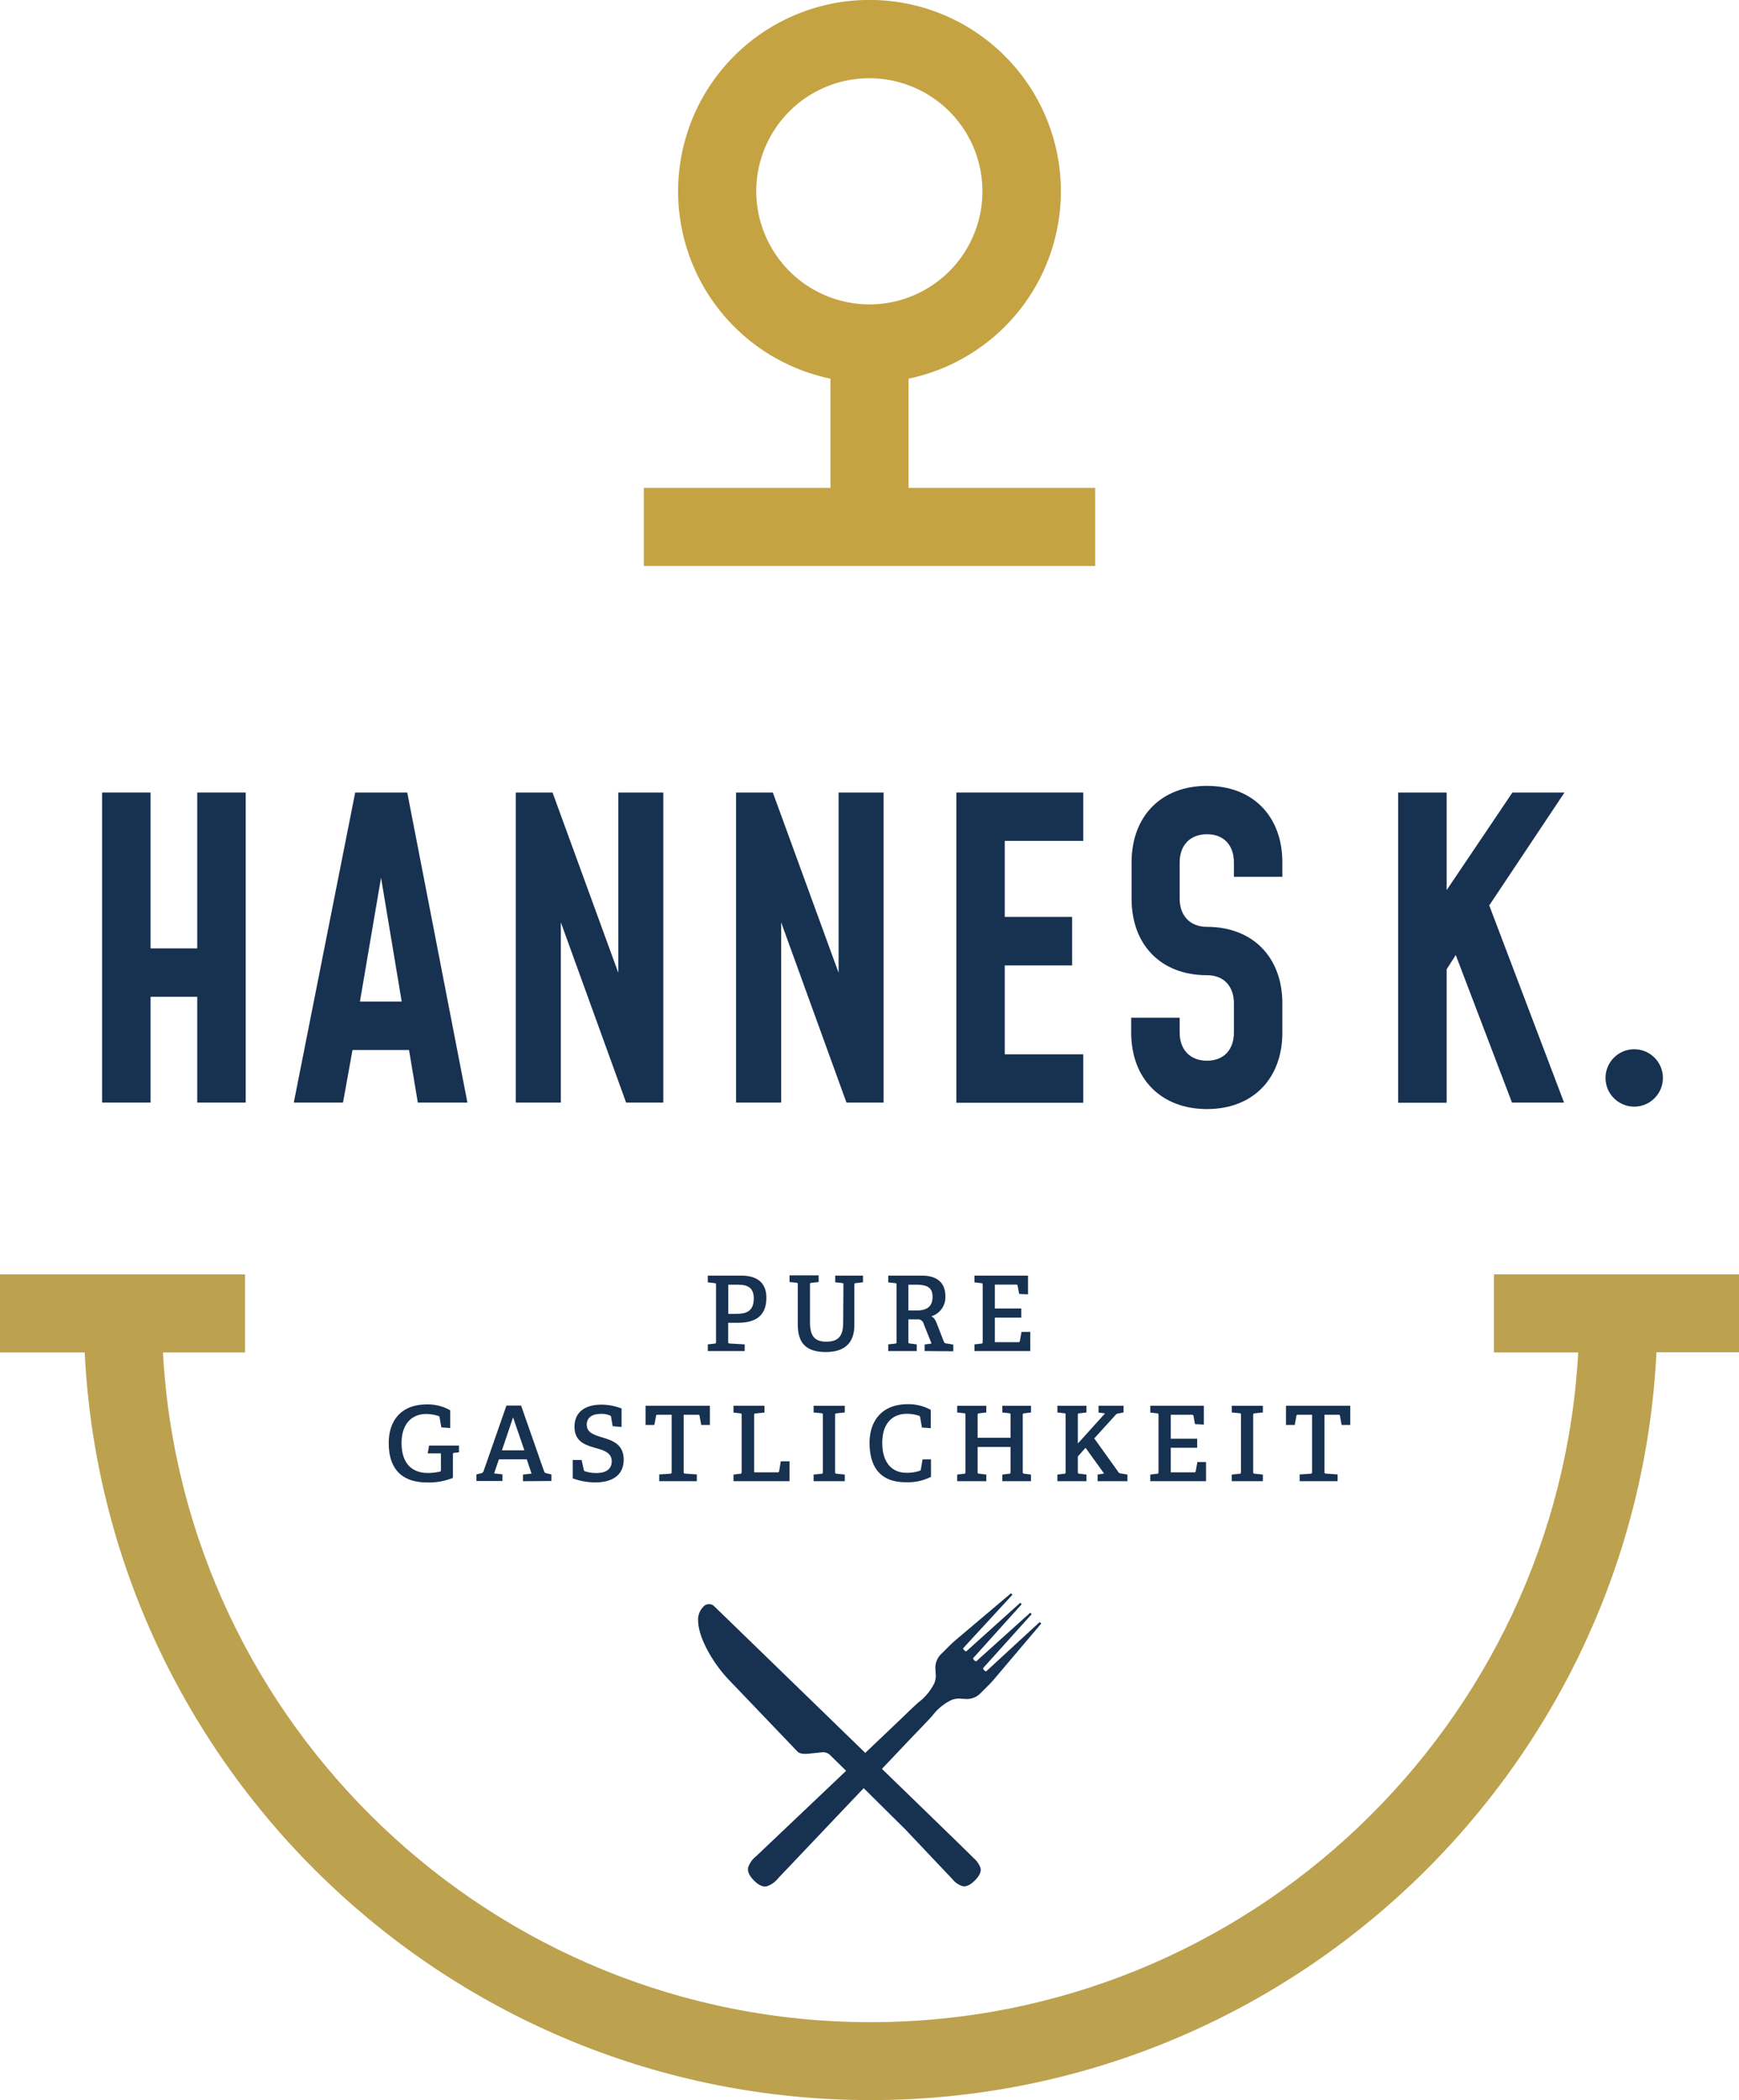 <?xml version="1.0" encoding="UTF-8"?>
<svg xmlns="http://www.w3.org/2000/svg" id="Ebene_1" data-name="Ebene 1" viewBox="0 0 322.94 390.04">
  <defs>
    <style>.cls-1{fill:#bca14f;}.cls-2{fill:#c5a343;}.cls-3{fill:#173151;}</style>
  </defs>
  <path class="cls-1" d="M323,236.66H277.47v14.5h15.65c-3.77,69.22-61.27,124.37-131.41,124.37S34.07,320.38,30.3,251.16H45.55v-14.5H0v14.5H15.77C19.56,328.38,83.57,390,161.71,390s142.15-61.66,145.94-138.88H323Z" transform="translate(-0.04)"></path>
  <path class="cls-2" d="M168.76,90.6V70.32a35.54,35.54,0,1,0-14.5,0V90.6H119.6v14.51h83.82V90.6ZM140.48,35.53a21,21,0,1,1,21,21A21.06,21.06,0,0,1,140.48,35.53Z" transform="translate(-0.04)"></path>
  <path class="cls-3" d="M19,147.18h9v28.94h8.67V147.18h9v57.57h-9V185.1H28v19.65H19Z" transform="translate(-0.04)"></path>
  <path class="cls-3" d="M86.84,204.75H77.63L76,195H65.5l-1.76,9.75H54.6L66,147.18h9.67ZM74.64,186l-3.84-23-3.92,23Z" transform="translate(-0.04)"></path>
  <path class="cls-3" d="M123.22,147.18v57.57h-6.91l-12.12-33.47v33.47H95.82V147.18h6.83l12.21,33.47V147.18Z" transform="translate(-0.04)"></path>
  <path class="cls-3" d="M164.13,147.18v57.57h-6.9L145.1,171.28v33.47h-8.37V147.18h6.83l12.21,33.47V147.18Z" transform="translate(-0.04)"></path>
  <path class="cls-3" d="M201.21,156.16H186.63v14.12h12.51v9H186.63v16.51h14.58v9H177.64V147.18h23.57Z" transform="translate(-0.04)"></path>
  <path class="cls-3" d="M210.11,191.78V189h9v2.77c0,3.14,1.92,5.21,5.07,5.21s5-2.07,5-5.21v-5.45c0-3.15-1.85-5.22-5-5.22-8.6,0-14-5.68-14-14.2v-6.76c0-8.52,5.45-14.2,14-14.2s14,5.68,14,14.2v2.69h-9v-2.69c0-3.14-1.85-5.22-5-5.22s-5.07,2.08-5.07,5.22v6.76c0,3.14,1.92,5.22,5.07,5.22,8.52,0,14,5.68,14,14.2v5.45c0,8.51-5.45,14.19-14,14.19S210.11,200.29,210.11,191.78Z" transform="translate(-0.04)"></path>
  <path class="cls-3" d="M276.6,168.14l13.89,36.61h-9.67l-10.44-27.4L268.69,180v24.79h-9V147.18h9V165.3l12.21-18.12h9.67Z" transform="translate(-0.04)"></path>
  <circle class="cls-3" cx="303.48" cy="200.18" r="5.33"></circle>
  <path class="cls-3" d="M193.07,301.27l-9.9,9.12h0a.84.84,0,0,1-.58-.59l9-10c.06-.07-.2-.33-.27-.27l-10,9h0a.83.83,0,0,1-.58-.58h0l9-10c.06-.07-.2-.33-.27-.27l-10,9a.85.85,0,0,1-.58-.58h0l9.12-9.9c.07-.07-.2-.34-.27-.28l-10.49,8.87h0l-.6.55-1.93,1.92a3.59,3.59,0,0,0-.94,3h0c0,.1,0,.2,0,.3a4,4,0,0,1-.22,2,10,10,0,0,1-2.95,3.57c-1.47,1.33-2.87,2.73-4.31,4.09l-5.58,5.3c-13.25-12.88-28.16-27.34-28.16-27.34a1.44,1.44,0,0,0-2,.3,3.42,3.42,0,0,0-.87,2.65c.12,3.24,2.89,7.88,5.69,10.81l7.31,7.64,5.45,5.7c.51.53,1.6.45,2.46.35l2-.21a1.88,1.88,0,0,1,1.51.43l3.06,3-16.72,15.87a4.46,4.46,0,0,0-1.45,2c-.2.75.12,1.52,1,2.45l.09.09c.92.9,1.7,1.22,2.45,1a4.54,4.54,0,0,0,2-1.45l15.89-16.74,7.73,7.66,8.73,9.22a4,4,0,0,0,1.85,1.31c.69.16,1.41-.15,2.29-1l.09-.09c.85-.88,1.16-1.6,1-2.29a4.38,4.38,0,0,0-1.3-1.85c-.26-.29-7.88-7.7-17-16.54l5.24-5.53c1.37-1.44,2.77-2.85,4.1-4.32a9.92,9.92,0,0,1,3.57-2.94,4,4,0,0,1,2-.22l.3,0a3.59,3.59,0,0,0,3-.94l1.93-1.93.55-.61,8.88-10.48C193.41,301.46,193.14,301.2,193.07,301.27Z" transform="translate(-0.04)"></path>
  <path class="cls-3" d="M131.48,250.9v-1.24l1.22-.14c.27,0,.31-.09.31-.38V238.67c0-.29,0-.37-.31-.39l-1.22-.13v-1.26h6.21c3.58,0,4.67,1.9,4.67,4.12,0,3.35-2,4.64-5.31,4.64h-1.79v3.47c0,.31,0,.34.31.38l2.76.16v1.24Zm5.3-6.91c1.69,0,3.24-.37,3.24-2.86,0-2-1.13-2.56-3-2.56h-1.74V244Z" transform="translate(-0.04)"></path>
  <path class="cls-3" d="M156.67,238.65c0-.29,0-.37-.31-.39l-1.22-.13v-1.24h5.16v1.24l-1.29.15c-.29,0-.31.08-.31.37v7.43c0,3.48-2,5-5.3,5-3.7,0-5.21-1.7-5.21-5.11v-7.37c0-.29,0-.37-.31-.39l-1.22-.13v-1.24h5.4v1.24l-1.29.15c-.29,0-.31.08-.31.37v7c0,2.46.85,3.56,3,3.56s3.16-.91,3.16-3.5Z" transform="translate(-0.04)"></path>
  <path class="cls-3" d="M171.75,250.9v-1.22l1.28-.18-1.46-3.65a1.1,1.1,0,0,0-1.19-.84h-1.65v4.11c0,.31,0,.34.31.38l1.24.16v1.24H165v-1.24l1.22-.14c.27,0,.31-.09.31-.38V238.67c0-.29,0-.37-.31-.39l-1.22-.13v-1.26h6.19c3.48,0,4.41,1.9,4.41,3.83a3.71,3.71,0,0,1-2.61,3.73c.6.29.79.76,1.16,1.69l1.16,3a.58.58,0,0,0,.58.36l1.18.2v1.24Zm-1.59-7.53c1.65,0,3.06-.44,3.06-2.55,0-1.78-1.08-2.25-3.19-2.25h-1.3v4.8Z" transform="translate(-0.04)"></path>
  <path class="cls-3" d="M181,250.9v-1.24l1.22-.14c.27,0,.31-.09.31-.38V238.67c0-.29,0-.37-.31-.39l-1.22-.13v-1.26h9.94v3.48l-1.64-.08-.27-1.48c0-.2-.12-.26-.33-.26h-3.91V243h4.91v1.69h-4.91v4.56h4.33c.22,0,.27,0,.31-.21l.31-1.7h1.63v3.56Z" transform="translate(-0.04)"></path>
  <path class="cls-3" d="M84.46,269.79c-.23,0-.31.07-.31.27v4.39a11.78,11.78,0,0,1-4.78.85c-5.26,0-7.14-3.11-7.14-7.31s2.32-7.18,7.08-7.18a8.37,8.37,0,0,1,4.34,1.09v3.3L82,265.07l-.31-1.76c0-.22-.08-.31-.27-.37a7.89,7.89,0,0,0-2.22-.35c-2.83,0-4.59,2-4.59,5.38,0,3.56,1.72,5.57,4.9,5.57a10.8,10.8,0,0,0,2.14-.23c.18,0,.27-.1.27-.33V269.9H79.47l.25-1.45h5.55v1.26Z" transform="translate(-0.04)"></path>
  <path class="cls-3" d="M97.16,275.07v-1.24l1.59-.17L97.86,271H92.69l-.89,2.62,1.55.17v1.24H88.51v-1.22l.84-.21a.58.58,0,0,0,.48-.37l4.26-12.21h2.72l4.28,12.25c.08.23.23.27.46.33l.89.21v1.22Zm-1.84-11.86h0l-2.07,6.13h4.17Z" transform="translate(-0.04)"></path>
  <path class="cls-3" d="M113.81,264.85l-.27-1.6c0-.21-.08-.31-.19-.37a3.87,3.87,0,0,0-1.7-.31c-1.79,0-2.65.79-2.65,2,0,1.47,1.35,1.9,2.86,2.36,1.89.58,4,1.24,4,4.14,0,3.08-2.4,4.22-5.24,4.22a12,12,0,0,1-4.22-.75v-3.41h1.65l.38,1.74c.06.25.08.31.33.39a7,7,0,0,0,2,.29c1.81,0,2.88-.7,2.88-2.19s-1.34-2-2.83-2.41c-1.91-.56-4.08-1.11-4.08-4s2.19-4.1,5-4.1a10.39,10.39,0,0,1,3.74.72V265Z" transform="translate(-0.04)"></path>
  <path class="cls-3" d="M122.46,275.07v-1.26l2-.13c.27,0,.31-.1.31-.39V262.73h-2.59c-.22,0-.27,0-.31.21l-.31,1.68h-1.63v-3.56h11.94v3.56h-1.61l-.31-1.68c0-.19-.09-.21-.31-.21H127v10.56c0,.27,0,.35.31.37l2.13.15v1.26Z" transform="translate(-0.04)"></path>
  <path class="cls-3" d="M136.25,275.07v-1.24l1.21-.14c.27,0,.31-.09.31-.38V262.84c0-.29,0-.36-.31-.38l-1.21-.14v-1.26H142v1.26l-1.6.16c-.3,0-.31.09-.31.36v10.58h4.33c.21,0,.27,0,.31-.21l.31-1.84h1.62v3.7Z" transform="translate(-0.04)"></path>
  <path class="cls-3" d="M151.13,275.07v-1.24l1.42-.14c.27,0,.3-.09.3-.38V262.82c0-.29,0-.36-.3-.38l-1.42-.14v-1.24h5.79v1.24l-1.49.16c-.29,0-.31.07-.31.36v10.47c0,.31,0,.35.31.39l1.49.15v1.24Z" transform="translate(-0.04)"></path>
  <path class="cls-3" d="M172.93,274.26a9.59,9.59,0,0,1-4.72,1c-4.76,0-6.69-2.92-6.69-7.31,0-4.12,2.34-7.18,7.06-7.18a8.42,8.42,0,0,1,4.31,1.06v3.39l-1.64-.11-.33-1.88a.33.33,0,0,0-.27-.33,7.25,7.25,0,0,0-2.17-.35c-2.8,0-4.6,1.86-4.6,5.4s1.7,5.55,4.47,5.55a7.34,7.34,0,0,0,2.4-.33c.19-.06.27-.11.31-.37l.3-1.78h1.57Z" transform="translate(-0.04)"></path>
  <path class="cls-3" d="M186.18,275.07v-1.24l1.21-.14c.28,0,.31-.09.31-.38v-4.6h-6.11v4.58c0,.31,0,.35.31.39l1.3.15v1.24h-5.4v-1.24l1.22-.14c.27,0,.31-.09.31-.38V262.82c0-.29,0-.36-.31-.38l-1.22-.14v-1.24h5.4v1.24l-1.3.16c-.29,0-.31.07-.31.36V267h6.11v-4.18c0-.29,0-.36-.31-.38l-1.21-.14v-1.24h5.32v1.24l-1.22.16c-.29,0-.31.07-.31.36v10.47c0,.31,0,.35.31.39l1.22.15v1.24Z" transform="translate(-0.04)"></path>
  <path class="cls-3" d="M203.87,275.07v-1.24l1.2-.19-3.44-4.78-1.43,1.61v2.82c0,.31,0,.35.31.39l1.29.15v1.24h-5.39v-1.24l1.21-.14c.27,0,.31-.09.31-.38V262.82c0-.29,0-.36-.31-.38l-1.21-.14v-1.24h5.39v1.24l-1.29.16c-.3,0-.31.07-.31.36v5.25l5.05-5.59-1.2-.16v-1.26h4.64v1.24l-.91.18a.74.74,0,0,0-.6.31l-3.93,4.33,4.39,6.13a.69.69,0,0,0,.59.39l1.18.19v1.24Z" transform="translate(-0.04)"></path>
  <path class="cls-3" d="M213.65,275.07v-1.24l1.22-.14c.27,0,.31-.09.31-.38V262.84c0-.29,0-.36-.31-.38l-1.22-.14v-1.26h9.95v3.49l-1.65-.08-.27-1.49c0-.19-.11-.25-.32-.25h-3.91v4.45h4.91v1.68h-4.91v4.56h4.33c.21,0,.27,0,.31-.21l.31-1.7H224v3.56Z" transform="translate(-0.04)"></path>
  <path class="cls-3" d="M228.78,275.07v-1.24l1.41-.14c.27,0,.31-.09.31-.38V262.82c0-.29,0-.36-.31-.38l-1.41-.14v-1.24h5.78v1.24l-1.49.16c-.29,0-.31.07-.31.36v10.47c0,.31,0,.35.31.39l1.49.15v1.24Z" transform="translate(-0.04)"></path>
  <path class="cls-3" d="M241.39,275.07v-1.26l2-.13c.27,0,.31-.1.31-.39V262.73H241.1c-.21,0-.27,0-.31.21l-.31,1.68h-1.63v-3.56h11.94v3.56h-1.61l-.3-1.68c0-.19-.1-.21-.31-.21H246v10.56c0,.27,0,.35.31.37l2.13.15v1.26Z" transform="translate(-0.04)"></path>
</svg>
